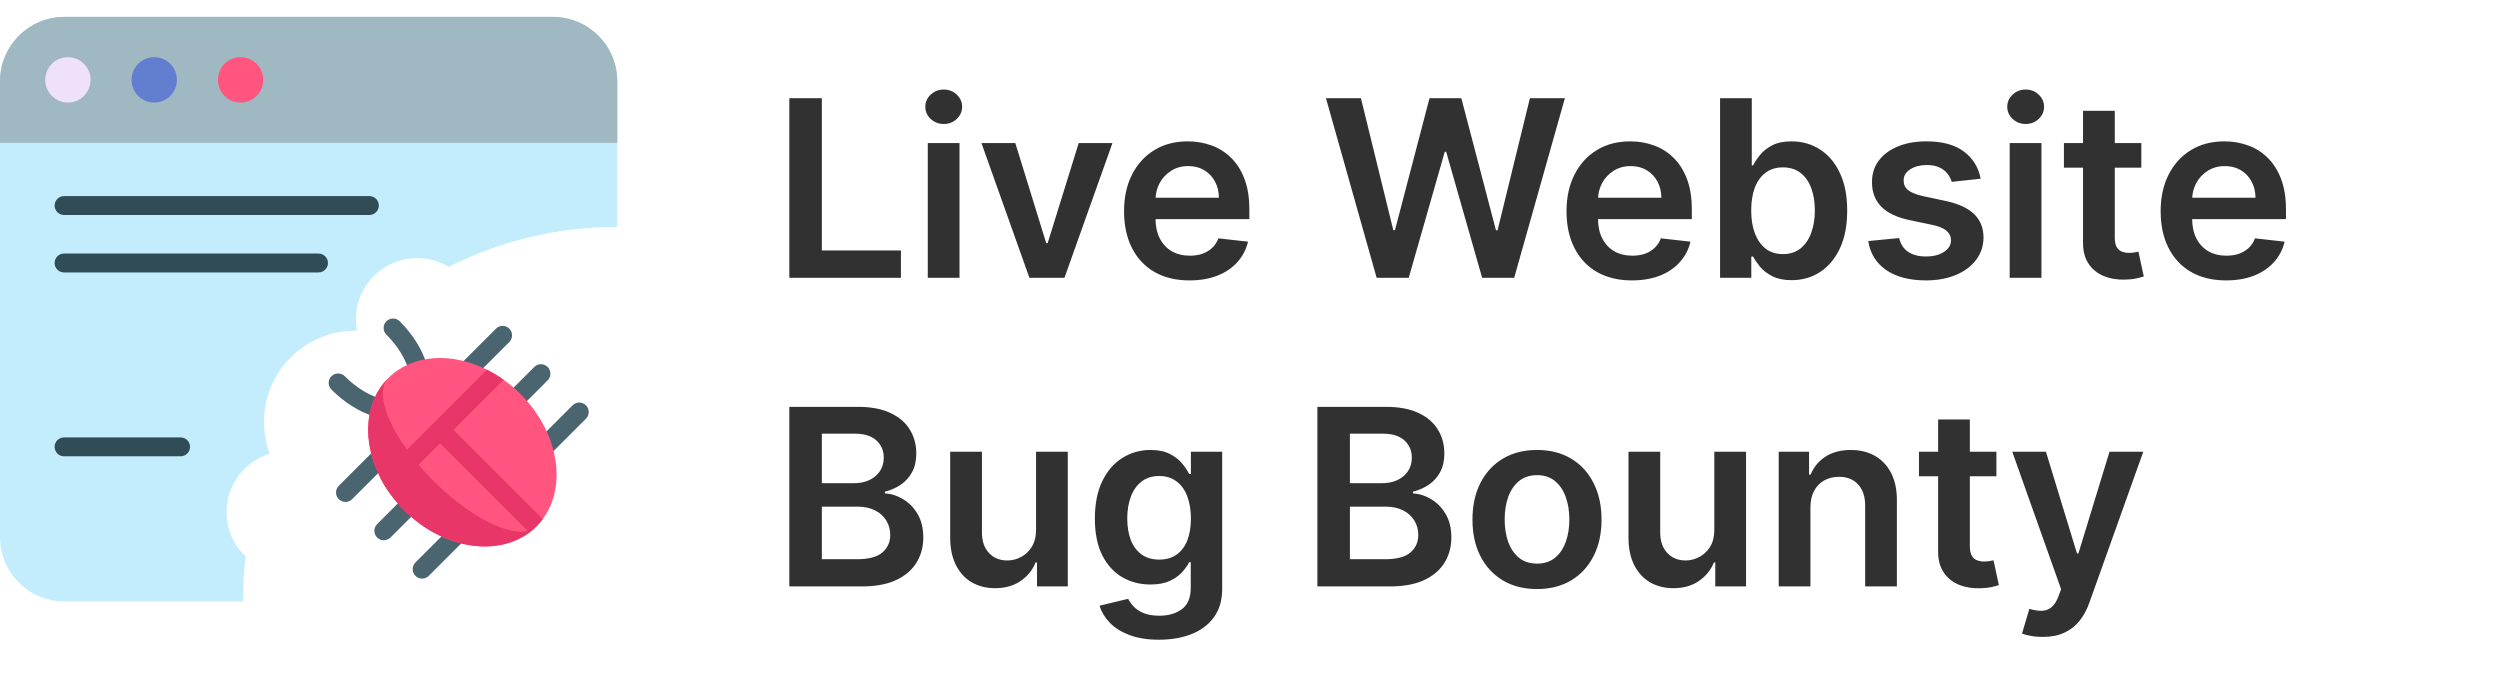 <svg width="81" height="22" viewBox="0 0 81 22" fill="none" xmlns="http://www.w3.org/2000/svg">
<path d="M25.574 9V3.182H26.628V8.116H29.19V9H25.574ZM30.06 9V4.636H31.088V9H30.06ZM30.577 4.017C30.414 4.017 30.274 3.963 30.156 3.855C30.039 3.745 29.98 3.614 29.98 3.46C29.98 3.305 30.039 3.173 30.156 3.065C30.274 2.955 30.414 2.901 30.577 2.901C30.741 2.901 30.882 2.955 30.997 3.065C31.115 3.173 31.173 3.305 31.173 3.46C31.173 3.614 31.115 3.745 30.997 3.855C30.882 3.963 30.741 4.017 30.577 4.017ZM36.043 4.636L34.489 9H33.353L31.799 4.636H32.896L33.898 7.878H33.944L34.95 4.636H36.043ZM38.538 9.085C38.101 9.085 37.723 8.994 37.405 8.812C37.089 8.629 36.845 8.369 36.675 8.034C36.504 7.697 36.419 7.3 36.419 6.844C36.419 6.395 36.504 6.001 36.675 5.662C36.847 5.321 37.088 5.056 37.396 4.866C37.705 4.675 38.068 4.58 38.484 4.58C38.753 4.58 39.007 4.623 39.246 4.71C39.486 4.795 39.698 4.928 39.882 5.108C40.068 5.288 40.214 5.517 40.32 5.795C40.426 6.072 40.479 6.402 40.479 6.784V7.099H36.902V6.406H39.493C39.491 6.209 39.448 6.034 39.365 5.881C39.282 5.725 39.165 5.603 39.016 5.514C38.868 5.425 38.696 5.381 38.499 5.381C38.288 5.381 38.104 5.432 37.945 5.534C37.785 5.634 37.661 5.767 37.572 5.932C37.485 6.095 37.441 6.274 37.439 6.469V7.074C37.439 7.328 37.485 7.545 37.578 7.727C37.671 7.907 37.801 8.045 37.967 8.142C38.134 8.237 38.329 8.284 38.553 8.284C38.702 8.284 38.838 8.263 38.959 8.222C39.08 8.178 39.185 8.115 39.274 8.031C39.363 7.948 39.43 7.845 39.476 7.722L40.436 7.83C40.376 8.083 40.26 8.305 40.09 8.494C39.921 8.682 39.705 8.828 39.442 8.932C39.178 9.034 38.877 9.085 38.538 9.085ZM44.603 9L42.961 3.182H44.094L45.143 7.457H45.197L46.316 3.182H47.347L48.469 7.46H48.521L49.569 3.182H50.702L49.06 9H48.021L46.856 4.918H46.81L45.643 9H44.603ZM52.874 9.085C52.437 9.085 52.059 8.994 51.741 8.812C51.425 8.629 51.181 8.369 51.011 8.034C50.84 7.697 50.755 7.3 50.755 6.844C50.755 6.395 50.84 6.001 51.011 5.662C51.183 5.321 51.423 5.056 51.732 4.866C52.041 4.675 52.404 4.58 52.82 4.58C53.089 4.58 53.343 4.623 53.582 4.71C53.822 4.795 54.034 4.928 54.218 5.108C54.404 5.288 54.55 5.517 54.656 5.795C54.762 6.072 54.815 6.402 54.815 6.784V7.099H51.238V6.406H53.829C53.827 6.209 53.784 6.034 53.701 5.881C53.618 5.725 53.501 5.603 53.352 5.514C53.204 5.425 53.032 5.381 52.834 5.381C52.624 5.381 52.44 5.432 52.281 5.534C52.121 5.634 51.997 5.767 51.908 5.932C51.821 6.095 51.777 6.274 51.775 6.469V7.074C51.775 7.328 51.821 7.545 51.914 7.727C52.007 7.907 52.137 8.045 52.303 8.142C52.47 8.237 52.665 8.284 52.889 8.284C53.038 8.284 53.173 8.263 53.295 8.222C53.416 8.178 53.521 8.115 53.61 8.031C53.699 7.948 53.766 7.845 53.812 7.722L54.772 7.83C54.711 8.083 54.596 8.305 54.425 8.494C54.257 8.682 54.041 8.828 53.778 8.932C53.514 9.034 53.213 9.085 52.874 9.085ZM55.73 9V3.182H56.758V5.358H56.801C56.854 5.252 56.929 5.139 57.026 5.02C57.122 4.899 57.253 4.795 57.418 4.71C57.582 4.623 57.793 4.58 58.048 4.58C58.385 4.58 58.689 4.666 58.96 4.838C59.233 5.009 59.449 5.261 59.608 5.597C59.769 5.93 59.849 6.339 59.849 6.824C59.849 7.303 59.771 7.71 59.614 8.045C59.456 8.381 59.242 8.636 58.972 8.812C58.701 8.989 58.394 9.077 58.051 9.077C57.801 9.077 57.594 9.035 57.429 8.952C57.264 8.868 57.132 8.768 57.031 8.651C56.933 8.531 56.856 8.419 56.801 8.312H56.742V9H55.73ZM56.739 6.818C56.739 7.1 56.778 7.348 56.858 7.56C56.939 7.772 57.056 7.938 57.207 8.057C57.361 8.174 57.546 8.233 57.764 8.233C57.992 8.233 58.182 8.172 58.335 8.051C58.489 7.928 58.604 7.76 58.682 7.548C58.761 7.334 58.801 7.091 58.801 6.818C58.801 6.547 58.762 6.307 58.685 6.097C58.607 5.886 58.492 5.722 58.338 5.602C58.185 5.483 57.993 5.423 57.764 5.423C57.544 5.423 57.358 5.481 57.205 5.597C57.051 5.712 56.935 5.874 56.855 6.082C56.778 6.291 56.739 6.536 56.739 6.818ZM64.173 5.79L63.235 5.892C63.209 5.797 63.162 5.708 63.096 5.625C63.032 5.542 62.944 5.474 62.834 5.423C62.725 5.372 62.59 5.347 62.431 5.347C62.217 5.347 62.037 5.393 61.891 5.486C61.747 5.579 61.676 5.699 61.678 5.847C61.676 5.973 61.723 6.077 61.818 6.156C61.914 6.236 62.073 6.301 62.295 6.352L63.039 6.511C63.452 6.6 63.759 6.741 63.959 6.935C64.162 7.128 64.264 7.381 64.266 7.693C64.264 7.968 64.184 8.21 64.025 8.42C63.868 8.629 63.649 8.792 63.369 8.909C63.088 9.027 62.766 9.085 62.403 9.085C61.869 9.085 61.439 8.973 61.113 8.75C60.787 8.525 60.593 8.211 60.531 7.81L61.533 7.713C61.579 7.91 61.675 8.059 61.823 8.159C61.971 8.259 62.163 8.31 62.4 8.31C62.644 8.31 62.84 8.259 62.988 8.159C63.138 8.059 63.212 7.935 63.212 7.787C63.212 7.662 63.164 7.559 63.068 7.477C62.973 7.396 62.825 7.333 62.624 7.29L61.88 7.134C61.461 7.046 61.152 6.9 60.951 6.693C60.75 6.485 60.651 6.222 60.653 5.903C60.651 5.634 60.724 5.402 60.871 5.205C61.021 5.006 61.228 4.852 61.494 4.744C61.761 4.634 62.068 4.58 62.417 4.58C62.928 4.58 63.331 4.688 63.624 4.906C63.92 5.124 64.103 5.419 64.173 5.79ZM65.114 9V4.636H66.143V9H65.114ZM65.631 4.017C65.469 4.017 65.328 3.963 65.211 3.855C65.094 3.745 65.035 3.614 65.035 3.46C65.035 3.305 65.094 3.173 65.211 3.065C65.328 2.955 65.469 2.901 65.631 2.901C65.796 2.901 65.936 2.955 66.052 3.065C66.169 3.173 66.228 3.305 66.228 3.46C66.228 3.614 66.169 3.745 66.052 3.855C65.936 3.963 65.796 4.017 65.631 4.017ZM69.379 4.636V5.432H66.871V4.636H69.379ZM67.49 3.591H68.519V7.688C68.519 7.826 68.539 7.932 68.581 8.006C68.624 8.078 68.681 8.127 68.751 8.153C68.822 8.18 68.899 8.193 68.984 8.193C69.049 8.193 69.108 8.188 69.16 8.179C69.215 8.17 69.257 8.161 69.285 8.153L69.459 8.957C69.404 8.976 69.325 8.997 69.223 9.02C69.123 9.043 68.999 9.056 68.854 9.06C68.596 9.067 68.364 9.028 68.158 8.943C67.951 8.856 67.787 8.722 67.666 8.54C67.547 8.358 67.488 8.131 67.49 7.858V3.591ZM72.124 9.085C71.687 9.085 71.309 8.994 70.991 8.812C70.674 8.629 70.431 8.369 70.261 8.034C70.09 7.697 70.005 7.3 70.005 6.844C70.005 6.395 70.09 6.001 70.261 5.662C70.433 5.321 70.674 5.056 70.982 4.866C71.291 4.675 71.654 4.58 72.07 4.58C72.339 4.58 72.593 4.623 72.832 4.71C73.072 4.795 73.284 4.928 73.468 5.108C73.654 5.288 73.799 5.517 73.906 5.795C74.012 6.072 74.065 6.402 74.065 6.784V7.099H70.488V6.406H73.079C73.077 6.209 73.034 6.034 72.951 5.881C72.868 5.725 72.751 5.603 72.602 5.514C72.454 5.425 72.281 5.381 72.085 5.381C71.874 5.381 71.69 5.432 71.531 5.534C71.371 5.634 71.247 5.767 71.158 5.932C71.071 6.095 71.027 6.274 71.025 6.469V7.074C71.025 7.328 71.071 7.545 71.164 7.727C71.257 7.907 71.387 8.045 71.553 8.142C71.72 8.237 71.915 8.284 72.138 8.284C72.288 8.284 72.424 8.263 72.545 8.222C72.666 8.178 72.771 8.115 72.86 8.031C72.949 7.948 73.016 7.845 73.062 7.722L74.022 7.83C73.961 8.083 73.846 8.305 73.675 8.494C73.507 8.682 73.291 8.828 73.028 8.932C72.764 9.034 72.463 9.085 72.124 9.085ZM25.574 19V13.182H27.801C28.222 13.182 28.571 13.248 28.849 13.381C29.13 13.511 29.339 13.69 29.477 13.918C29.617 14.145 29.688 14.402 29.688 14.69C29.688 14.927 29.642 15.13 29.551 15.298C29.46 15.465 29.338 15.6 29.185 15.704C29.031 15.809 28.86 15.883 28.671 15.929V15.986C28.877 15.997 29.075 16.061 29.264 16.176C29.456 16.29 29.612 16.451 29.733 16.659C29.854 16.867 29.915 17.119 29.915 17.415C29.915 17.716 29.842 17.987 29.696 18.227C29.55 18.466 29.331 18.654 29.037 18.793C28.743 18.931 28.374 19 27.929 19H25.574ZM26.628 18.119H27.761C28.144 18.119 28.419 18.046 28.588 17.901C28.759 17.753 28.844 17.563 28.844 17.332C28.844 17.16 28.801 17.005 28.716 16.866C28.631 16.726 28.509 16.616 28.352 16.537C28.195 16.456 28.008 16.415 27.79 16.415H26.628V18.119ZM26.628 15.656H27.671C27.852 15.656 28.016 15.623 28.162 15.557C28.308 15.489 28.422 15.393 28.506 15.27C28.591 15.145 28.634 14.997 28.634 14.827C28.634 14.601 28.554 14.416 28.395 14.27C28.238 14.124 28.004 14.051 27.693 14.051H26.628V15.656ZM33.568 17.165V14.636H34.596V19H33.599V18.224H33.553C33.455 18.469 33.293 18.669 33.068 18.824C32.844 18.979 32.568 19.057 32.241 19.057C31.955 19.057 31.702 18.993 31.482 18.866C31.264 18.738 31.094 18.551 30.971 18.307C30.848 18.061 30.786 17.763 30.786 17.415V14.636H31.815V17.256C31.815 17.532 31.89 17.752 32.042 17.915C32.193 18.078 32.392 18.159 32.639 18.159C32.79 18.159 32.937 18.122 33.079 18.048C33.221 17.974 33.337 17.865 33.428 17.719C33.521 17.571 33.568 17.386 33.568 17.165ZM37.551 20.727C37.182 20.727 36.865 20.677 36.599 20.577C36.334 20.478 36.121 20.346 35.96 20.179C35.799 20.012 35.688 19.828 35.625 19.625L36.551 19.401C36.593 19.486 36.653 19.57 36.733 19.653C36.812 19.739 36.919 19.809 37.054 19.864C37.19 19.921 37.362 19.949 37.568 19.949C37.86 19.949 38.101 19.878 38.293 19.736C38.484 19.596 38.58 19.365 38.58 19.043V18.216H38.528C38.475 18.322 38.398 18.431 38.295 18.543C38.195 18.654 38.062 18.748 37.895 18.824C37.73 18.9 37.523 18.938 37.273 18.938C36.938 18.938 36.633 18.859 36.361 18.702C36.09 18.543 35.874 18.306 35.713 17.991C35.554 17.675 35.474 17.279 35.474 16.804C35.474 16.325 35.554 15.921 35.713 15.591C35.874 15.259 36.091 15.008 36.364 14.838C36.636 14.666 36.94 14.579 37.276 14.579C37.531 14.579 37.742 14.623 37.906 14.71C38.073 14.796 38.206 14.899 38.304 15.02C38.403 15.139 38.477 15.252 38.528 15.358H38.585V14.636H39.599V19.071C39.599 19.444 39.51 19.753 39.332 19.997C39.154 20.241 38.911 20.424 38.602 20.546C38.294 20.667 37.943 20.727 37.551 20.727ZM37.56 18.131C37.778 18.131 37.963 18.078 38.117 17.972C38.27 17.866 38.386 17.713 38.466 17.514C38.545 17.315 38.585 17.077 38.585 16.798C38.585 16.524 38.545 16.283 38.466 16.077C38.388 15.87 38.273 15.71 38.119 15.597C37.968 15.481 37.781 15.423 37.56 15.423C37.331 15.423 37.139 15.483 36.986 15.602C36.832 15.722 36.717 15.885 36.639 16.094C36.562 16.3 36.523 16.535 36.523 16.798C36.523 17.065 36.562 17.299 36.639 17.5C36.719 17.699 36.835 17.854 36.989 17.966C37.144 18.076 37.334 18.131 37.56 18.131ZM42.683 19V13.182H44.91C45.331 13.182 45.68 13.248 45.959 13.381C46.239 13.511 46.448 13.69 46.587 13.918C46.727 14.145 46.797 14.402 46.797 14.69C46.797 14.927 46.751 15.13 46.66 15.298C46.57 15.465 46.447 15.6 46.294 15.704C46.141 15.809 45.969 15.883 45.78 15.929V15.986C45.986 15.997 46.184 16.061 46.374 16.176C46.565 16.29 46.721 16.451 46.842 16.659C46.964 16.867 47.024 17.119 47.024 17.415C47.024 17.716 46.951 17.987 46.805 18.227C46.66 18.466 46.44 18.654 46.146 18.793C45.853 18.931 45.483 19 45.038 19H42.683ZM43.737 18.119H44.871C45.253 18.119 45.529 18.046 45.697 17.901C45.868 17.753 45.953 17.563 45.953 17.332C45.953 17.16 45.91 17.005 45.825 16.866C45.74 16.726 45.619 16.616 45.462 16.537C45.304 16.456 45.117 16.415 44.899 16.415H43.737V18.119ZM43.737 15.656H44.78C44.962 15.656 45.126 15.623 45.271 15.557C45.417 15.489 45.532 15.393 45.615 15.27C45.7 15.145 45.743 14.997 45.743 14.827C45.743 14.601 45.663 14.416 45.504 14.27C45.347 14.124 45.113 14.051 44.803 14.051H43.737V15.656ZM49.799 19.085C49.373 19.085 49.004 18.991 48.691 18.804C48.379 18.616 48.136 18.354 47.964 18.017C47.793 17.68 47.708 17.286 47.708 16.835C47.708 16.384 47.793 15.99 47.964 15.651C48.136 15.312 48.379 15.048 48.691 14.861C49.004 14.673 49.373 14.579 49.799 14.579C50.225 14.579 50.594 14.673 50.907 14.861C51.219 15.048 51.461 15.312 51.631 15.651C51.804 15.99 51.89 16.384 51.89 16.835C51.89 17.286 51.804 17.68 51.631 18.017C51.461 18.354 51.219 18.616 50.907 18.804C50.594 18.991 50.225 19.085 49.799 19.085ZM49.805 18.261C50.036 18.261 50.229 18.198 50.384 18.071C50.539 17.942 50.655 17.77 50.731 17.554C50.809 17.338 50.847 17.098 50.847 16.832C50.847 16.565 50.809 16.324 50.731 16.108C50.655 15.89 50.539 15.717 50.384 15.588C50.229 15.459 50.036 15.395 49.805 15.395C49.568 15.395 49.371 15.459 49.214 15.588C49.059 15.717 48.942 15.89 48.864 16.108C48.789 16.324 48.751 16.565 48.751 16.832C48.751 17.098 48.789 17.338 48.864 17.554C48.942 17.77 49.059 17.942 49.214 18.071C49.371 18.198 49.568 18.261 49.805 18.261ZM55.544 17.165V14.636H56.572V19H55.575V18.224H55.53C55.431 18.469 55.269 18.669 55.044 18.824C54.821 18.979 54.545 19.057 54.217 19.057C53.931 19.057 53.678 18.993 53.459 18.866C53.241 18.738 53.071 18.551 52.947 18.307C52.824 18.061 52.763 17.763 52.763 17.415V14.636H53.791V17.256C53.791 17.532 53.867 17.752 54.019 17.915C54.17 18.078 54.369 18.159 54.615 18.159C54.767 18.159 54.913 18.122 55.055 18.048C55.197 17.974 55.314 17.865 55.405 17.719C55.498 17.571 55.544 17.386 55.544 17.165ZM58.658 16.443V19H57.63V14.636H58.613V15.378H58.664C58.764 15.133 58.925 14.939 59.144 14.796C59.366 14.652 59.639 14.579 59.965 14.579C60.266 14.579 60.529 14.644 60.752 14.773C60.977 14.902 61.152 15.088 61.275 15.332C61.4 15.577 61.461 15.873 61.459 16.222V19H60.431V16.381C60.431 16.089 60.355 15.861 60.204 15.696C60.054 15.531 59.847 15.449 59.582 15.449C59.402 15.449 59.242 15.489 59.102 15.568C58.963 15.646 58.854 15.758 58.775 15.906C58.697 16.054 58.658 16.233 58.658 16.443ZM64.684 14.636V15.432H62.175V14.636H64.684ZM62.795 13.591H63.823V17.688C63.823 17.826 63.844 17.932 63.886 18.006C63.929 18.078 63.986 18.127 64.056 18.153C64.126 18.18 64.204 18.193 64.289 18.193C64.353 18.193 64.412 18.188 64.465 18.179C64.52 18.169 64.562 18.161 64.59 18.153L64.763 18.957C64.709 18.976 64.63 18.997 64.528 19.02C64.427 19.043 64.304 19.056 64.158 19.06C63.901 19.067 63.669 19.028 63.462 18.943C63.256 18.856 63.092 18.722 62.971 18.54C62.852 18.358 62.793 18.131 62.795 17.858V13.591ZM66.183 20.636C66.043 20.636 65.913 20.625 65.794 20.602C65.677 20.581 65.583 20.557 65.513 20.528L65.751 19.727C65.901 19.771 66.035 19.792 66.152 19.79C66.269 19.788 66.373 19.751 66.462 19.679C66.553 19.609 66.629 19.491 66.692 19.327L66.78 19.091L65.197 14.636H66.288L67.294 17.932H67.34L68.348 14.636H69.442L67.695 19.528C67.613 19.759 67.505 19.957 67.371 20.122C67.236 20.289 67.072 20.416 66.876 20.503C66.683 20.592 66.452 20.636 66.183 20.636Z" fill="#313131"/>
<g clip-path="url(#clip0_29439_82520)">
<path d="M20 2.632V7.351C18.035 7.351 16.179 7.818 14.537 8.648C14.239 8.467 13.888 8.363 13.513 8.363C12.418 8.363 11.531 9.25 11.531 10.344C11.531 10.472 11.543 10.597 11.567 10.718C11.546 10.718 11.526 10.716 11.506 10.716C9.876 10.716 8.555 12.038 8.555 13.667C8.555 14.03 8.621 14.377 8.741 14.698C7.93 14.947 7.341 15.701 7.341 16.593C7.341 17.159 7.578 17.669 7.958 18.03C7.901 18.505 7.872 18.988 7.872 19.478V19.488H2.084C0.933 19.488 0 18.555 0 17.403V2.632C0 1.48 0.933 0.547 2.084 0.547H17.916C19.067 0.547 20 1.48 20 2.632Z" fill="#C3EDFC"/>
<path d="M20 2.632V4.629H0V2.632C0 1.48 0.933 0.547 2.084 0.547H17.915C19.067 0.547 20 1.48 20 2.632Z" fill="#9FB8C1"/>
<path d="M2.935 2.588C2.935 2.994 2.606 3.323 2.2 3.323C1.794 3.323 1.465 2.994 1.465 2.588C1.465 2.182 1.794 1.853 2.2 1.853C2.606 1.853 2.935 2.182 2.935 2.588Z" fill="#EFE1F9"/>
<path d="M5.732 2.588C5.732 2.994 5.403 3.323 4.997 3.323C4.591 3.323 4.262 2.994 4.262 2.588C4.262 2.182 4.591 1.853 4.997 1.853C5.403 1.853 5.732 2.182 5.732 2.588Z" fill="#617ED1"/>
<path d="M8.53 2.588C8.53 2.994 8.201 3.323 7.795 3.323C7.389 3.323 7.06 2.994 7.06 2.588C7.06 2.182 7.389 1.853 7.795 1.853C8.201 1.853 8.53 2.182 8.53 2.588Z" fill="#FF557E"/>
<path d="M11.193 16.263C11.114 16.263 11.036 16.233 10.976 16.173C10.857 16.053 10.857 15.86 10.976 15.74L16.069 10.648C16.188 10.528 16.382 10.528 16.502 10.648C16.621 10.767 16.621 10.961 16.502 11.081L11.409 16.173C11.35 16.233 11.271 16.263 11.193 16.263Z" fill="#4B6570"/>
<path d="M12.435 17.505C12.357 17.505 12.278 17.475 12.219 17.415C12.099 17.296 12.099 17.102 12.219 16.982L17.311 11.89C17.43 11.77 17.624 11.77 17.744 11.89C17.863 12.009 17.863 12.203 17.744 12.323L12.652 17.415C12.592 17.475 12.514 17.505 12.435 17.505Z" fill="#4B6570"/>
<path d="M13.677 18.747C13.598 18.747 13.52 18.717 13.46 18.657C13.341 18.537 13.341 18.344 13.46 18.224L18.553 13.132C18.672 13.012 18.866 13.012 18.986 13.132C19.105 13.251 19.105 13.445 18.986 13.565L13.893 18.657C13.833 18.717 13.755 18.747 13.677 18.747Z" fill="#4B6570"/>
<path d="M12.224 13.51C12.195 13.51 12.165 13.506 12.136 13.497C11.655 13.354 11.159 13.043 10.739 12.623C10.619 12.504 10.619 12.309 10.739 12.19C10.858 12.071 11.052 12.071 11.171 12.19C11.521 12.54 11.926 12.796 12.311 12.91C12.473 12.959 12.566 13.129 12.517 13.291C12.477 13.424 12.356 13.51 12.224 13.51Z" fill="#4B6570"/>
<path d="M13.532 12.201C13.401 12.201 13.279 12.115 13.239 11.983C13.124 11.597 12.868 11.192 12.519 10.843C12.399 10.723 12.399 10.529 12.519 10.41C12.638 10.29 12.832 10.29 12.952 10.41C13.371 10.829 13.682 11.325 13.826 11.807C13.874 11.969 13.782 12.14 13.62 12.188C13.591 12.197 13.561 12.201 13.532 12.201Z" fill="#4B6570"/>
<path d="M17.583 16.821C17.522 16.903 17.455 16.981 17.382 17.054C17.309 17.127 17.232 17.194 17.15 17.254C16.075 18.056 14.33 17.769 13.097 16.536C12.923 16.362 12.768 16.178 12.633 15.987C12.507 15.812 12.399 15.631 12.307 15.446C11.735 14.3 11.801 13.03 12.58 12.251C13.358 11.472 14.629 11.406 15.775 11.978C15.96 12.071 16.141 12.179 16.316 12.304C16.507 12.439 16.691 12.594 16.865 12.768C18.097 14.001 18.385 15.746 17.583 16.821Z" fill="#FF557E"/>
<path d="M17.382 17.053C16.342 18.094 14.423 17.862 13.097 16.536C11.771 15.21 11.539 13.291 12.58 12.251C12.065 12.765 12.723 14.258 14.049 15.584C15.375 16.91 16.868 17.568 17.382 17.053Z" fill="#E83669"/>
<path d="M17.583 16.821C17.522 16.903 17.456 16.981 17.382 17.054C17.309 17.127 17.232 17.194 17.15 17.254L14.258 14.362L12.633 15.987C12.508 15.812 12.399 15.631 12.308 15.446L15.776 11.979C15.96 12.071 16.141 12.179 16.316 12.304L14.691 13.929L17.583 16.821Z" fill="#E83669"/>
<path d="M11.968 6.965H2.075C1.906 6.965 1.769 6.828 1.769 6.659C1.769 6.49 1.906 6.353 2.075 6.353H11.968C12.137 6.353 12.274 6.49 12.274 6.659C12.274 6.828 12.137 6.965 11.968 6.965Z" fill="#304C56"/>
<path d="M10.319 8.827H2.075C1.906 8.827 1.769 8.69 1.769 8.521C1.769 8.352 1.906 8.215 2.075 8.215H10.319C10.488 8.215 10.626 8.352 10.626 8.521C10.626 8.69 10.489 8.827 10.319 8.827Z" fill="#304C56"/>
<path d="M5.851 14.784H2.075C1.906 14.784 1.769 14.648 1.769 14.479C1.769 14.309 1.906 14.172 2.075 14.172H5.851C6.02 14.172 6.157 14.309 6.157 14.479C6.157 14.648 6.02 14.784 5.851 14.784Z" fill="#304C56"/>
</g>
<defs>
<clipPath id="clip0_29439_82520">
<rect width="20" height="20" fill="white"/>
</clipPath>
</defs>
</svg>
